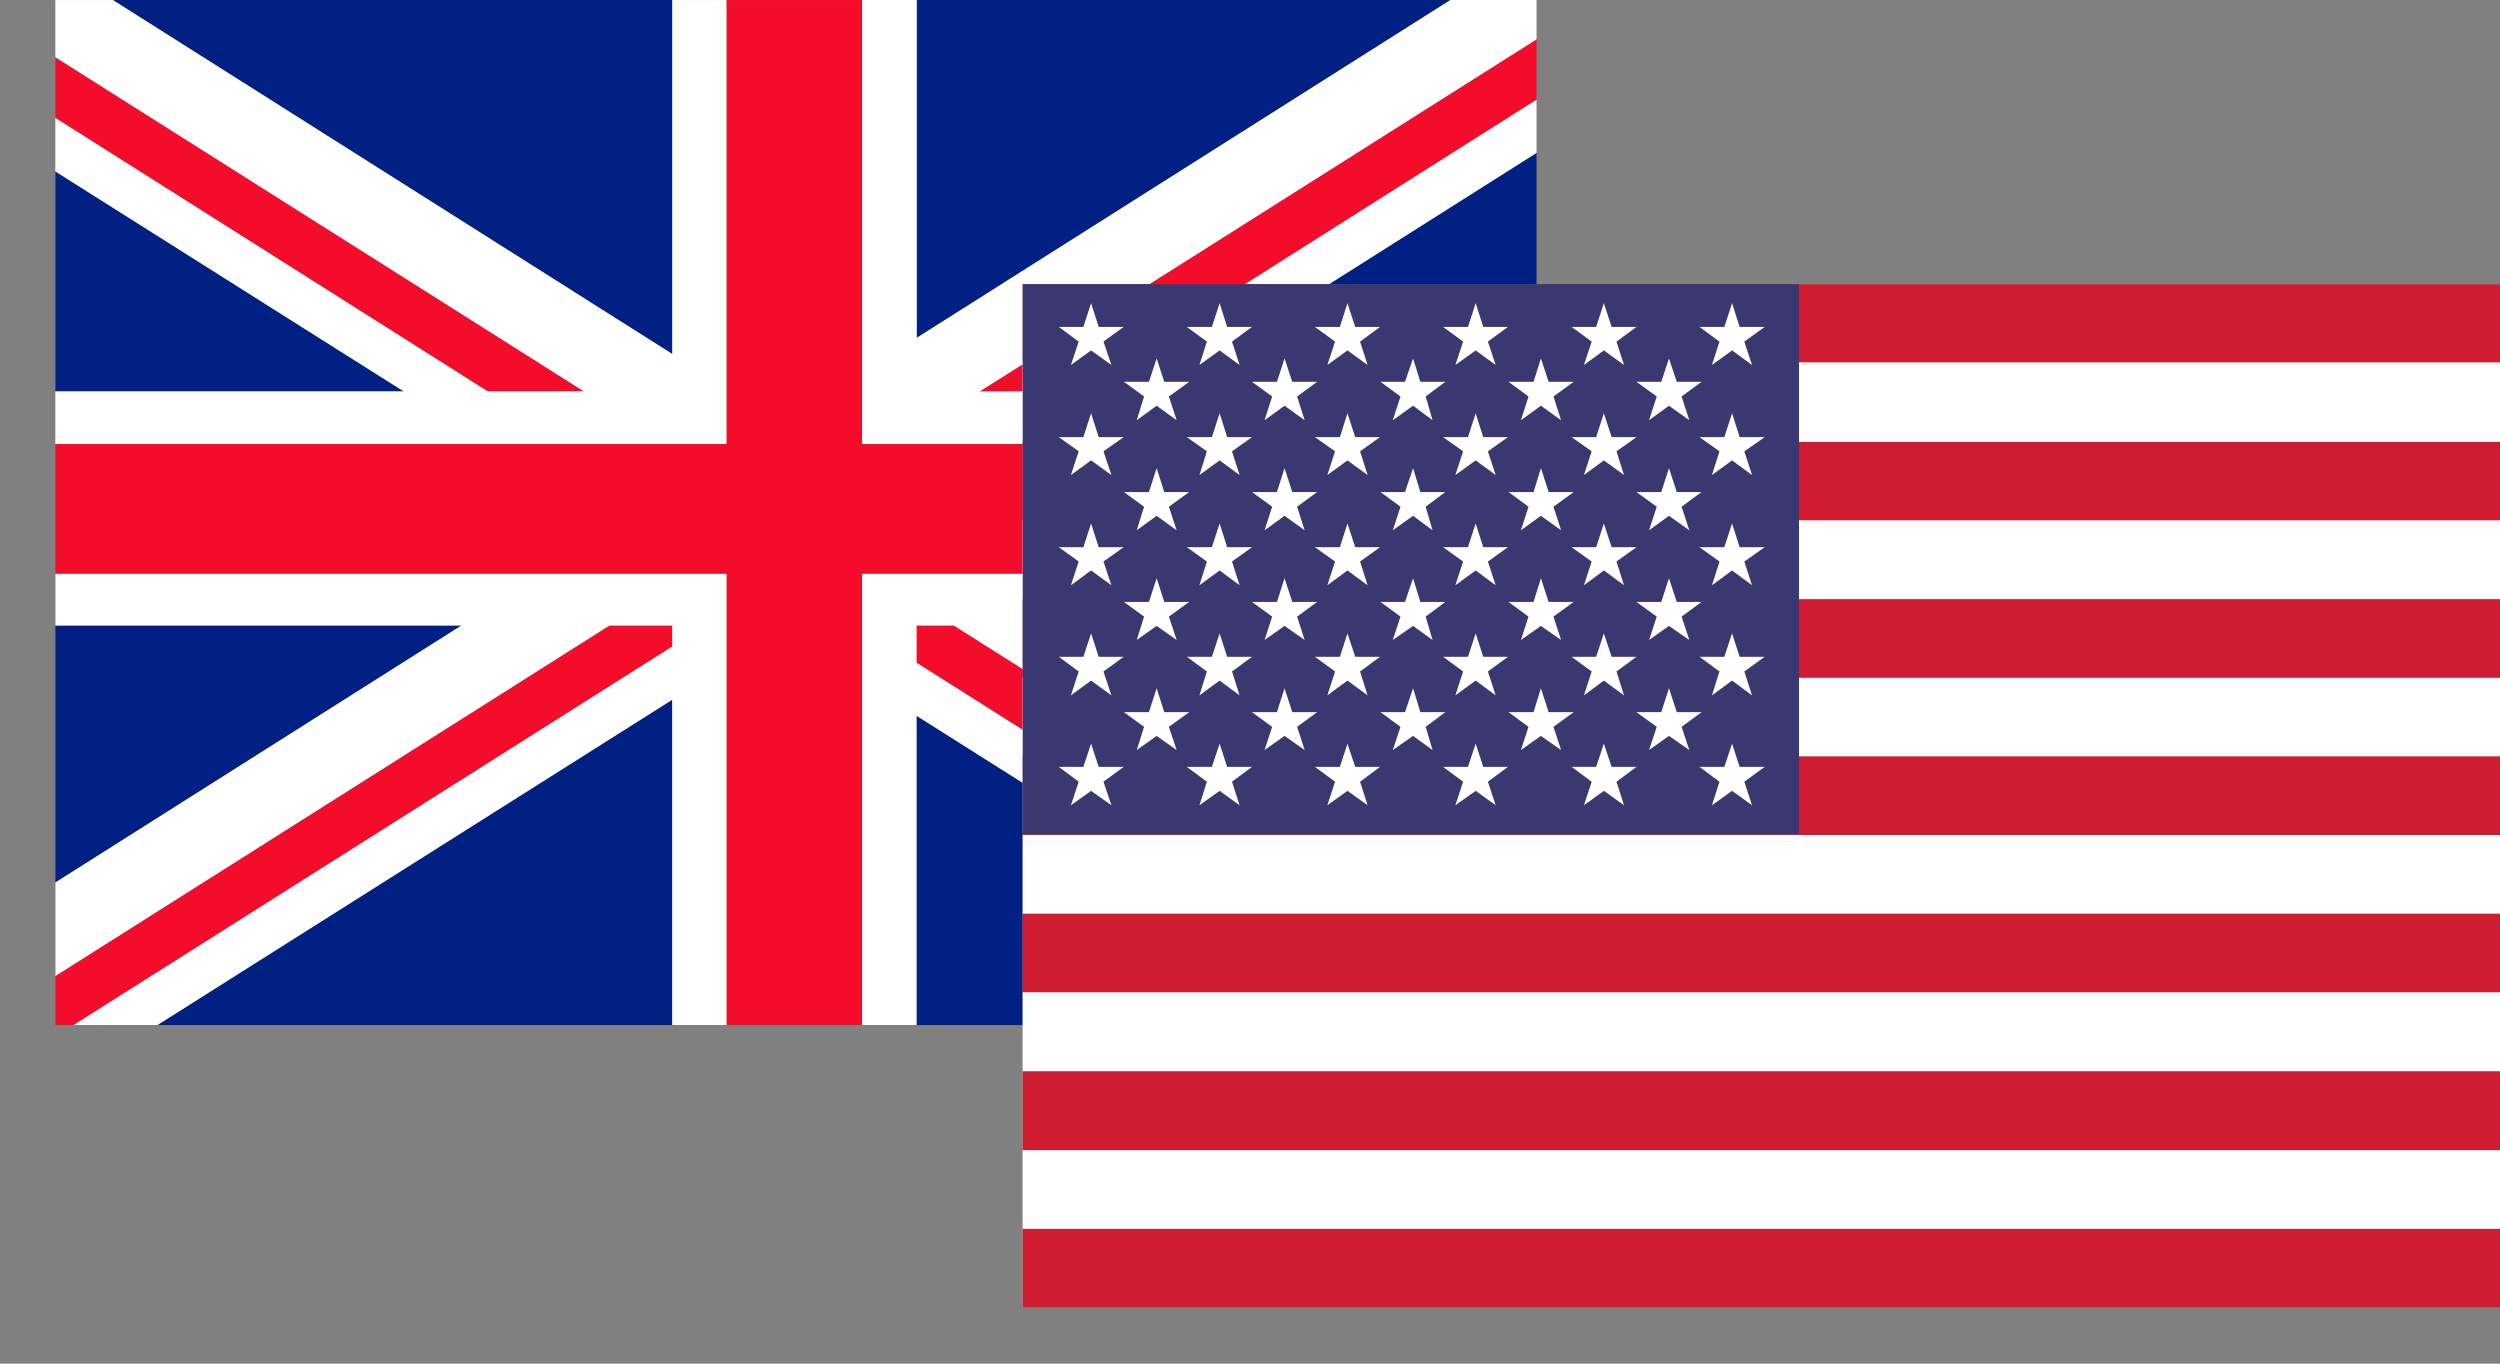 <svg xmlns="http://www.w3.org/2000/svg" width="44" height="24"><rect width="100%" height="100%" fill="#808080" stroke="none"/><g fill="none" fill-rule="evenodd"><path fill="#002183" d="M2.771 18.041h9.059v-5.725zM25.529 0h-9.396v5.946zM.975 11.008v4.525l7.148-4.525zM.975 6.889h6.13L.975 3.017zM11.832 0H1.986l9.846 6.232zM16.132 18.041h8.609l-8.609-5.446zM27.043 6.889v4.118h-7.648l7.648 4.847V2.689l-6.637 4.2z"/><path fill="#F40C2B" d="M10.727 11.008.976 17.176v.866h.321l10.534-6.663v-.371zM27.043 1.756V.69l-9.802 6.198h1.687zM.975 2.076l7.608 4.813h1.696L.975 1.007zM16.132 11.008v.656l10.084 6.378h.827v-.544l-10.258-6.49z"/><path fill="#FFF" d="M27.043 0h-1.516l-9.392 5.946V0h-.964v7.814h11.872v-.923h-6.637l6.637-4.2v-.936l-8.115 5.136h-1.687L27.043.693z"/><path fill="#E5E5E5" d="M12.174 10.095h.01z"/><path fill="#FFF" d="M12.183 10.095H.976v.914h7.145L.976 15.531v1.646l9.751-6.168h1.104v.371L1.297 18.04h1.474l9.06-5.725v5.725h.96v-7.945zM11.832.001V6.23L1.986.001H.974v1.006l9.304 5.882H8.584L.974 2.076v.941l6.133 3.872H.974v.926h11.815V.001zM17.942 10.095H15.17v7.945h.961v-5.442l8.612 5.442h1.472l-10.084-6.375v-.656h.656l10.255 6.487v-1.643l-7.648-4.844h7.648v-.914z"/><path fill="#F40C2B" d="M12.79.001v7.814H.975v2.281H12.79v7.945h2.382v-7.945h11.872V7.815H15.172V.001z"/><path fill="#D8D8D8" d="M18 5h26v18H18z"/><path fill="#CF1C31" d="M18 6.381h26v-1.38H18z"/><path fill="#FFF" d="M18 7.775h26V6.381H18z"/><path fill="#CF1C31" d="M18 9.16h26V7.778H18z"/><path fill="#FFF" d="M18 10.546h26V9.16H18z"/><path fill="#CF1C31" d="M18 11.931h26v-1.385H18z"/><path fill="#FFF" d="M18 13.31h26v-1.379H18z"/><path fill="#CF1C31" d="M18 14.696h26v-1.383H18z"/><path fill="#FFF" d="M18 16.081h26v-1.385H18z"/><path fill="#CF1C31" d="M18 17.467h26v-1.386H18zM18 23.008h26v-1.382H18z"/><path fill="#FFF" d="M18 18.855h26v-1.388H18z"/><path fill="#CF1C31" d="M18 20.243h26v-1.388H18z"/><path fill="#FFF" d="M18 21.626h26v-1.38H18z"/><path fill="#3A3870" d="M18 14.681h13.663v-9.68H18z"/><path fill="#FFF" d="M20.221 6.72h-.44l.355.258-.13.418.351-.255.352.255-.137-.418.358-.258h-.439l-.134-.412zM22.474 6.72h-.439l.355.258-.134.418.352-.255.354.255-.133-.418.352-.258h-.437l-.136-.412zM24.728 6.72h-.431l.352.258-.136.418.357-.255.343.255-.121-.418.345-.258h-.439l-.128-.412zM26.99 6.72h-.44l.352.258-.134.418.352-.255.355.255-.134-.418.355-.258h-.44l-.136-.412zM29.238 6.72h-.437l.358.258-.136.418.351-.255.358.255-.136-.418.351-.258h-.436l-.137-.412zM20.221 8.66h-.44l.355.258-.13.415.351-.255.352.255-.137-.415.358-.258h-.439l-.134-.421zM22.474 8.66h-.439l.355.258-.134.415.352-.255.354.255-.133-.415.352-.258h-.437l-.136-.421zM24.728 8.66h-.431l.352.258-.136.415.357-.255.343.255-.121-.415.345-.258h-.439l-.128-.421zM26.99 8.66h-.44l.352.258-.134.415.352-.255.355.255-.134-.415.355-.258h-.44l-.136-.421zM29.238 8.66h-.437l.358.258-.136.415.351-.255.358.255-.136-.415.351-.258h-.436l-.137-.421zM20.221 10.594h-.44l.355.258-.13.412.351-.248.352.248-.137-.412.358-.258h-.439l-.134-.418zM22.474 10.594h-.439l.355.258-.134.412.352-.248.354.248-.133-.412.352-.258h-.437l-.136-.418zM24.728 10.594h-.431l.352.258-.136.412.357-.248.343.248-.121-.412.345-.258h-.439l-.128-.418zM26.99 10.594h-.44l.352.258-.134.412.352-.248.355.248-.134-.412.355-.258h-.44l-.136-.418zM29.238 10.594h-.437l.358.258-.136.412.351-.248.358.248-.136-.412.351-.258h-.436l-.137-.418zM20.221 12.534h-.44l.355.258-.13.409.351-.249.352.249-.137-.409.358-.258h-.439l-.134-.421zM22.474 12.534h-.439l.355.258-.134.409.352-.249.354.249-.133-.409.352-.258h-.437l-.136-.421zM24.728 12.534h-.431l.352.258-.136.409.357-.249.343.249-.121-.409.345-.258h-.439l-.128-.421zM26.99 12.534h-.44l.352.258-.134.409.352-.249.355.249-.134-.409.355-.258h-.44l-.136-.421zM29.238 12.534h-.437l.358.258-.136.409.351-.249.358.249-.136-.409.351-.258h-.436l-.137-.421zM19.067 5.754h-.431l.349.258-.137.412.355-.257.358.257-.14-.412.355-.258h-.439l-.134-.418zM21.329 5.754h-.44l.352.258-.131.412.355-.257.352.257-.134-.412.352-.258h-.437l-.133-.418zM23.582 5.754h-.439l.354.258-.136.412.354-.257.355.257-.133-.412.351-.258h-.436l-.137-.418zM25.836 5.754h-.437l.352.258-.137.412.358-.257.352.257-.137-.412.352-.258h-.434l-.133-.418zM28.092 5.754h-.431l.352.258-.136.412.351-.257.355.257-.133-.412.351-.258h-.436l-.137-.418zM30.348 5.754h-.436l.351.258-.133.412.355-.257.351.257-.136-.412.358-.258h-.44l-.133-.418zM19.067 7.694h-.431l.349.249-.137.418.355-.258.358.258-.14-.418.355-.249h-.439l-.134-.421zM21.329 7.694h-.44l.352.249-.131.418.355-.258.352.258-.134-.418.352-.249h-.437l-.133-.421zM23.582 7.694h-.439l.354.249-.136.418.354-.258.355.258-.133-.418.351-.249h-.436l-.137-.421zM25.836 7.694h-.437l.352.249-.137.418.358-.258.352.258-.137-.418.352-.249h-.434l-.133-.421zM28.092 7.694h-.431l.352.249-.136.418.351-.258.355.258-.133-.418.351-.249h-.436l-.137-.421zM30.348 7.694h-.436l.351.249-.133.418.355-.258.351.258-.136-.418.358-.249h-.44l-.133-.421zM19.067 9.631h-.431l.349.252-.137.418.355-.261.358.261-.14-.418.355-.252h-.439l-.134-.418zM21.329 9.631h-.44l.352.252-.131.418.355-.261.352.261-.134-.418.352-.252h-.437l-.133-.418zM23.582 9.631h-.439l.354.252-.136.418.354-.261.355.261-.133-.418.351-.252h-.436l-.137-.418zM25.836 9.631h-.437l.352.252-.137.418.358-.261.352.261-.137-.418.352-.252h-.434l-.133-.418zM28.092 9.631h-.431l.352.252-.136.418.351-.261.355.261-.133-.418.351-.252h-.436l-.137-.418zM30.348 9.631h-.436l.351.252-.133.418.355-.261.351.261-.136-.418.358-.252h-.44l-.133-.418zM19.067 11.56h-.431l.349.258-.137.421.355-.261.358.261-.14-.421.355-.258h-.439l-.134-.412zM21.329 11.56h-.44l.352.258-.131.421.355-.261.352.261-.134-.421.352-.258h-.437l-.133-.412zM23.582 11.56h-.439l.354.258-.136.421.354-.261.355.261-.133-.421.351-.258h-.436l-.137-.412zM25.836 11.56h-.437l.352.258-.137.421.358-.261.352.261-.137-.421.352-.258h-.434l-.133-.412zM28.092 11.56h-.431l.352.258-.136.421.351-.261.355.261-.133-.421.351-.258h-.436l-.137-.412zM30.348 11.56h-.436l.351.258-.133.421.355-.261.351.261-.136-.421.358-.258h-.44l-.133-.412zM19.067 13.497h-.431l.349.261-.137.415.355-.254.358.254-.14-.415.355-.261h-.439l-.134-.409zM21.329 13.497h-.44l.352.261-.131.415.355-.254.352.254-.134-.415.352-.261h-.437l-.133-.409zM23.582 13.497h-.439l.354.261-.136.415.354-.254.355.254-.133-.415.351-.261h-.436l-.137-.409zM25.836 13.497h-.437l.352.261-.137.415.358-.254.352.254-.137-.415.352-.261h-.434l-.133-.409zM28.092 13.497h-.431l.352.261-.136.415.351-.254.355.254-.133-.415.351-.261h-.436l-.137-.409zM30.348 13.497h-.436l.351.261-.133.415.355-.254.351.254-.136-.415.358-.261h-.44l-.133-.409z"/></g></svg>